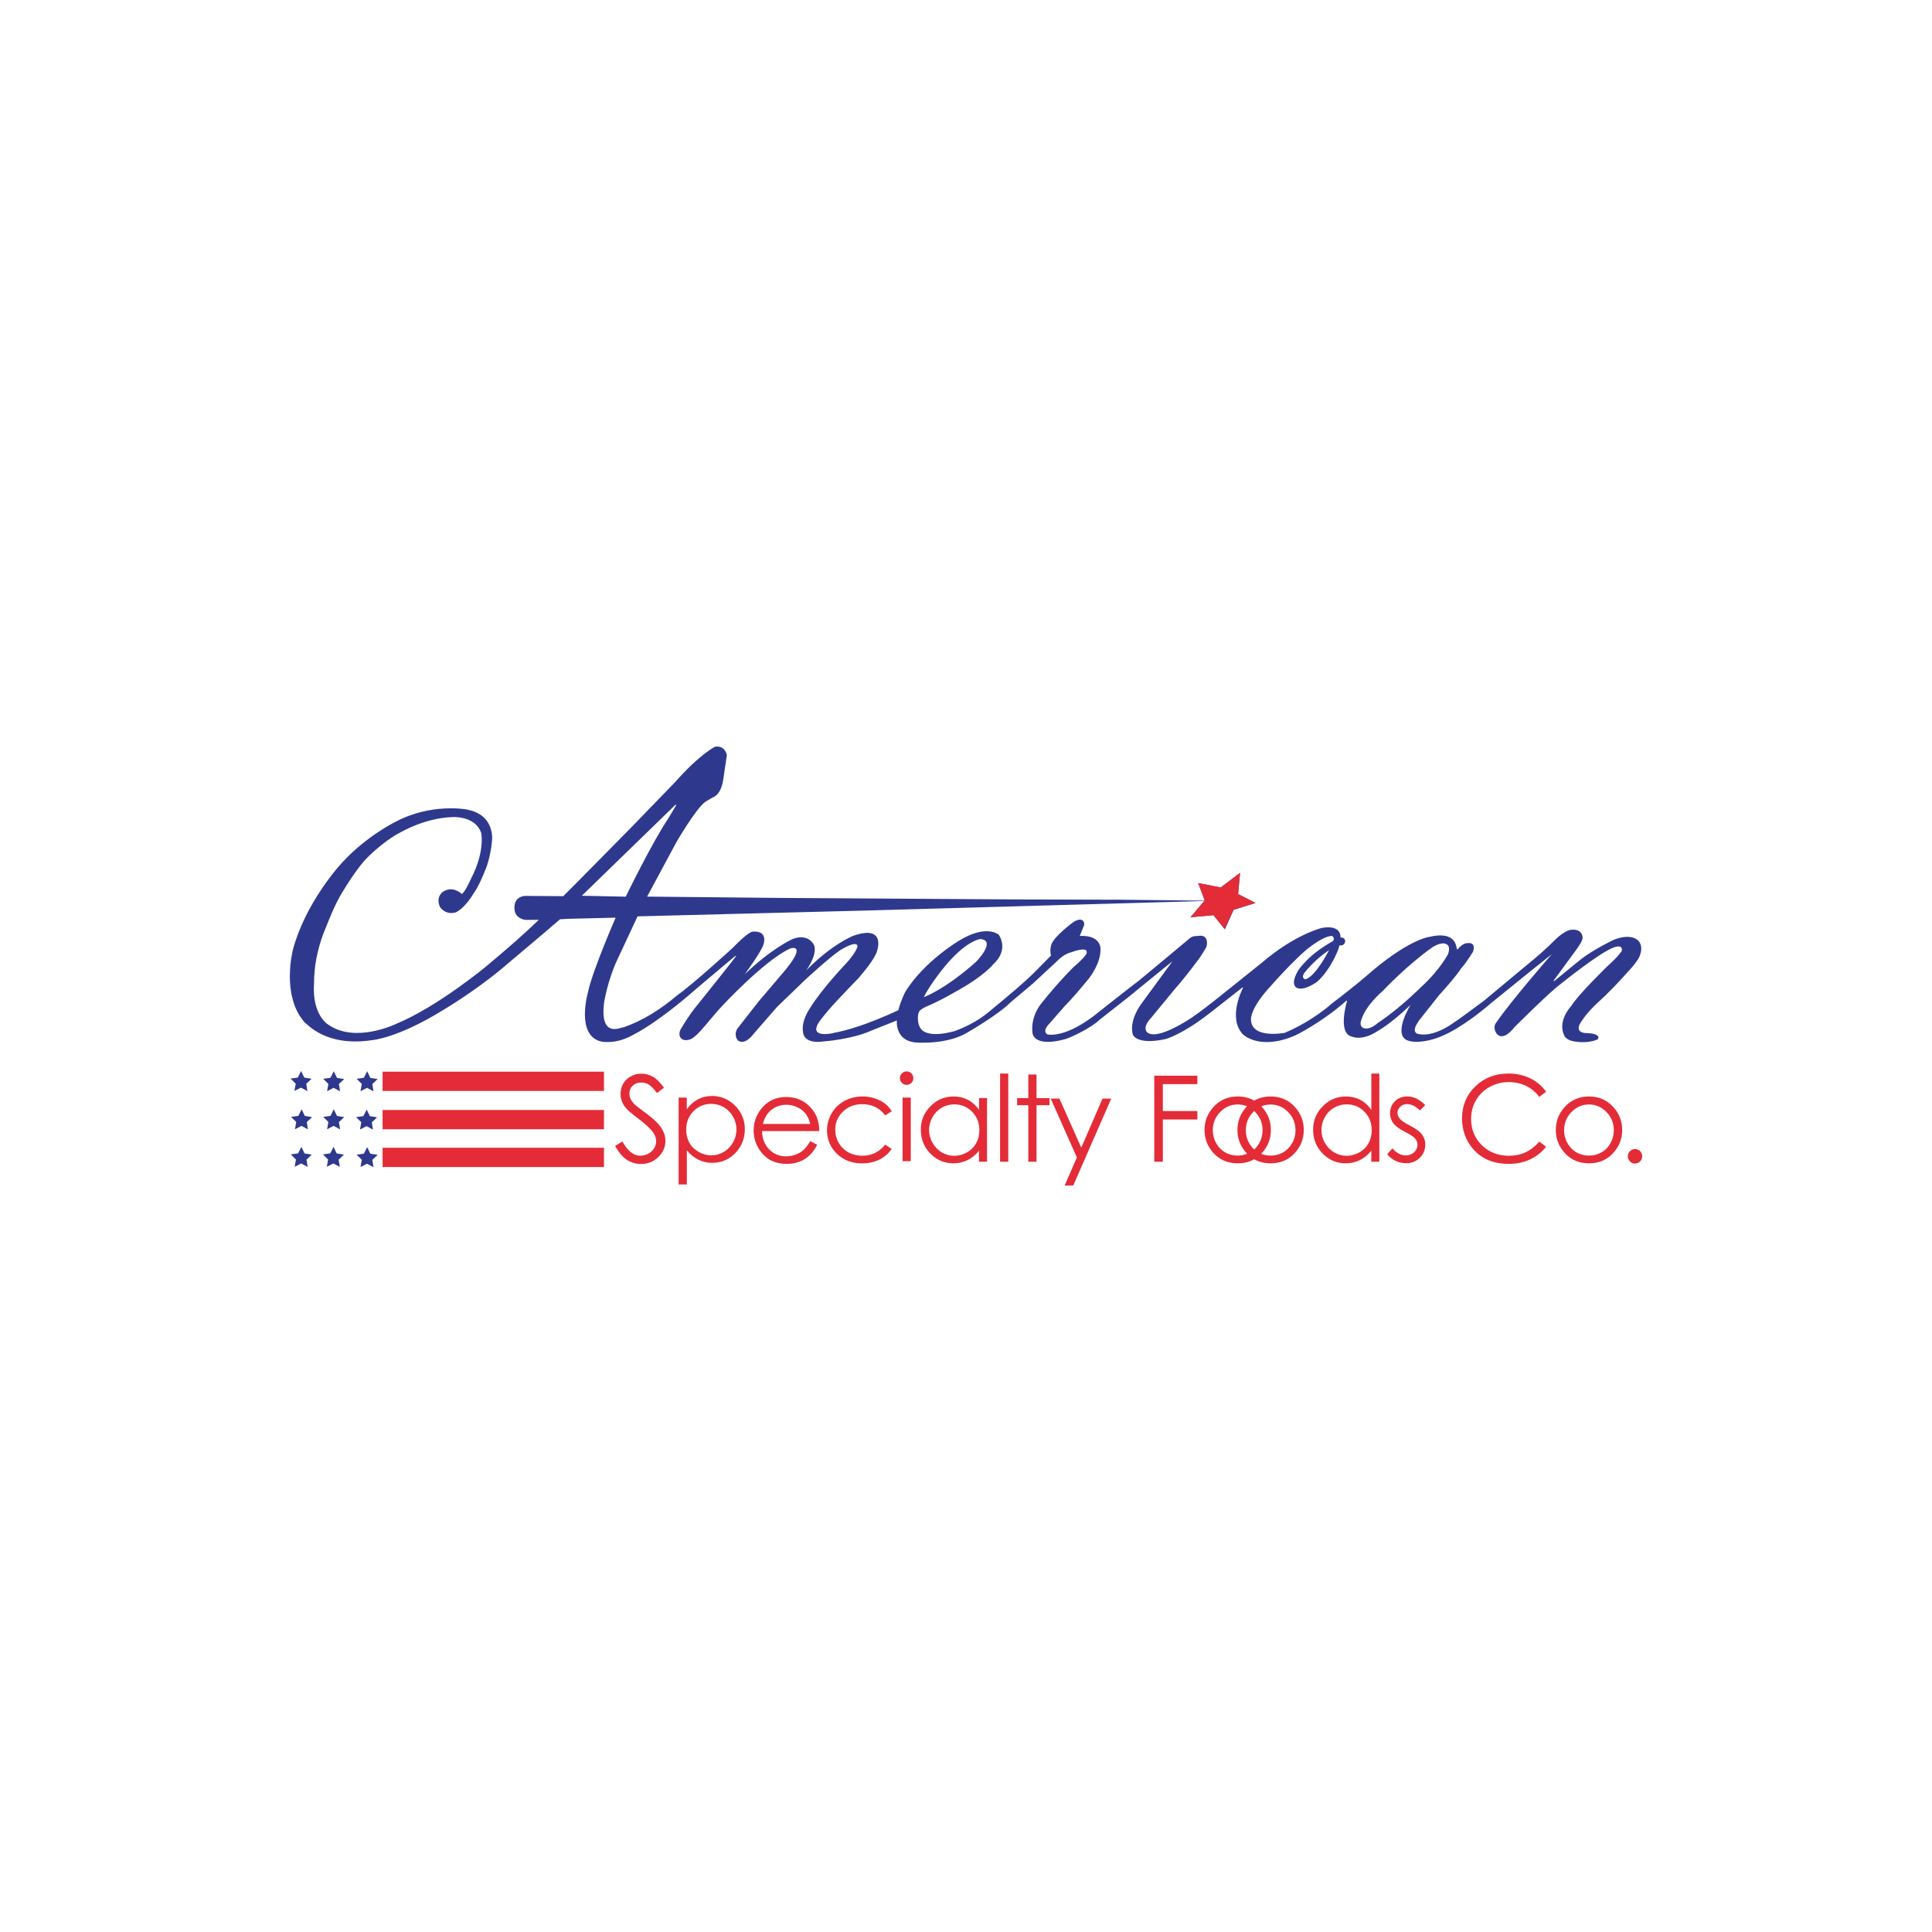 <?xml version="1.0" encoding="UTF-8"?>
<svg xmlns="http://www.w3.org/2000/svg" width="150" height="150" viewBox="0 0 150 150" fill="none">
  <path d="M47.758 88.967L48.325 88.625C48.725 89.358 49.188 89.729 49.708 89.729C49.933 89.729 50.142 89.675 50.337 89.571C50.533 89.467 50.683 89.325 50.788 89.15C50.892 88.975 50.942 88.788 50.942 88.592C50.942 88.367 50.867 88.15 50.717 87.933C50.508 87.638 50.125 87.279 49.571 86.863C49.013 86.442 48.667 86.138 48.533 85.95C48.296 85.633 48.179 85.296 48.179 84.929C48.179 84.638 48.25 84.375 48.388 84.133C48.525 83.896 48.721 83.704 48.975 83.567C49.229 83.429 49.504 83.358 49.8 83.358C50.117 83.358 50.408 83.438 50.683 83.592C50.958 83.746 51.246 84.033 51.554 84.45L51.008 84.863C50.758 84.529 50.542 84.308 50.367 84.204C50.192 84.1 49.996 84.046 49.788 84.046C49.517 84.046 49.3 84.129 49.125 84.292C48.954 84.454 48.867 84.658 48.867 84.896C48.867 85.042 48.896 85.183 48.958 85.317C49.021 85.454 49.129 85.6 49.292 85.763C49.379 85.846 49.667 86.071 50.154 86.429C50.733 86.854 51.129 87.238 51.342 87.567C51.558 87.9 51.663 88.233 51.663 88.571C51.663 89.054 51.479 89.475 51.112 89.833C50.746 90.192 50.296 90.371 49.771 90.371C49.367 90.371 48.996 90.263 48.667 90.046C48.337 89.829 48.033 89.467 47.754 88.958L47.758 88.967Z" fill="#E32C37"></path>
  <path d="M52.683 85.217H53.321V86.125C53.571 85.779 53.862 85.521 54.188 85.35C54.513 85.179 54.879 85.092 55.279 85.092C55.979 85.092 56.579 85.346 57.079 85.85C57.579 86.354 57.829 86.962 57.829 87.675C57.829 88.387 57.583 89.017 57.087 89.525C56.592 90.033 55.996 90.283 55.3 90.283C54.908 90.283 54.546 90.2 54.217 90.037C53.888 89.875 53.587 89.629 53.325 89.308V91.962H52.688V85.217H52.683ZM55.225 85.704C54.675 85.704 54.212 85.896 53.837 86.279C53.462 86.662 53.275 87.141 53.275 87.712C53.275 88.087 53.358 88.425 53.525 88.725C53.692 89.025 53.933 89.262 54.246 89.437C54.558 89.612 54.888 89.7 55.233 89.7C55.579 89.7 55.896 89.612 56.196 89.433C56.496 89.258 56.737 89.008 56.913 88.692C57.092 88.375 57.179 88.042 57.179 87.696C57.179 87.35 57.092 87.012 56.913 86.7C56.737 86.387 56.5 86.142 56.2 85.967C55.9 85.792 55.575 85.704 55.221 85.704H55.225Z" fill="#E32C37"></path>
  <path d="M62.908 88.596L63.446 88.879C63.271 89.225 63.067 89.504 62.837 89.713C62.608 89.925 62.35 90.088 62.062 90.196C61.775 90.308 61.45 90.363 61.087 90.363C60.283 90.363 59.65 90.1 59.196 89.571C58.742 89.042 58.513 88.446 58.513 87.779C58.513 87.154 58.704 86.596 59.087 86.104C59.575 85.479 60.229 85.171 61.046 85.171C61.862 85.171 62.558 85.492 63.062 86.129C63.421 86.579 63.6 87.142 63.608 87.817H59.163C59.175 88.392 59.358 88.863 59.712 89.229C60.067 89.596 60.504 89.779 61.025 89.779C61.275 89.779 61.521 89.738 61.758 89.65C61.996 89.563 62.2 89.446 62.367 89.3C62.533 89.154 62.712 88.921 62.908 88.6V88.596ZM62.908 87.267C62.825 86.929 62.7 86.658 62.538 86.454C62.375 86.25 62.163 86.088 61.896 85.963C61.629 85.838 61.35 85.775 61.054 85.775C60.571 85.775 60.154 85.929 59.804 86.242C59.55 86.467 59.358 86.808 59.225 87.263H62.908V87.267Z" fill="#E32C37"></path>
  <path d="M69.229 86.283L68.725 86.596C68.292 86.017 67.696 85.729 66.942 85.729C66.342 85.729 65.842 85.921 65.442 86.308C65.046 86.696 64.846 87.167 64.846 87.717C64.846 88.075 64.938 88.417 65.121 88.733C65.304 89.05 65.554 89.296 65.875 89.471C66.196 89.646 66.55 89.733 66.946 89.733C67.671 89.733 68.263 89.446 68.725 88.867L69.229 89.2C68.992 89.554 68.675 89.829 68.279 90.029C67.879 90.225 67.429 90.325 66.921 90.325C66.142 90.325 65.492 90.075 64.979 89.579C64.467 89.083 64.208 88.479 64.208 87.767C64.208 87.287 64.329 86.846 64.571 86.433C64.812 86.025 65.142 85.704 65.562 85.475C65.983 85.246 66.454 85.129 66.975 85.129C67.3 85.129 67.617 85.179 67.921 85.279C68.225 85.379 68.483 85.508 68.696 85.671C68.908 85.833 69.088 86.037 69.237 86.283H69.229Z" fill="#E32C37"></path>
  <path d="M70.388 83.183C70.533 83.183 70.654 83.233 70.758 83.338C70.862 83.442 70.912 83.562 70.912 83.708C70.912 83.854 70.862 83.975 70.758 84.075C70.654 84.179 70.533 84.229 70.388 84.229C70.242 84.229 70.125 84.179 70.021 84.075C69.917 83.971 69.867 83.85 69.867 83.708C69.867 83.567 69.917 83.438 70.021 83.338C70.125 83.233 70.246 83.183 70.388 83.183ZM70.075 85.217H70.713V90.154H70.075V85.217Z" fill="#E32C37"></path>
  <path d="M76.633 85.258V90.196H76.008V89.346C75.742 89.671 75.442 89.912 75.112 90.075C74.779 90.237 74.417 90.321 74.025 90.321C73.325 90.321 72.729 90.067 72.233 89.562C71.737 89.054 71.492 88.438 71.492 87.713C71.492 86.987 71.742 86.392 72.242 85.888C72.742 85.383 73.342 85.129 74.046 85.129C74.45 85.129 74.817 85.217 75.146 85.388C75.475 85.558 75.763 85.817 76.013 86.162V85.254H76.638L76.633 85.258ZM74.092 85.742C73.737 85.742 73.412 85.829 73.112 86.004C72.812 86.179 72.575 86.421 72.4 86.737C72.225 87.05 72.133 87.383 72.133 87.733C72.133 88.083 72.221 88.412 72.4 88.729C72.579 89.046 72.817 89.292 73.117 89.471C73.417 89.646 73.742 89.737 74.083 89.737C74.425 89.737 74.758 89.65 75.071 89.475C75.383 89.3 75.621 89.062 75.787 88.763C75.954 88.463 76.037 88.125 76.037 87.75C76.037 87.179 75.85 86.7 75.475 86.317C75.1 85.933 74.638 85.742 74.083 85.742H74.092Z" fill="#E32C37"></path>
  <path d="M77.646 83.35H78.283V90.196H77.646V83.35Z" fill="#E32C37"></path>
  <path d="M79.838 83.425H80.475V85.258H81.483V85.808H80.475V90.196H79.838V85.808H78.971V85.258H79.838V83.425Z" fill="#E32C37"></path>
  <path d="M81.583 85.296H82.254L83.95 89.1L85.6 85.296H86.275L83.329 92.042H82.658L83.608 89.863L81.579 85.296H81.583Z" fill="#E32C37"></path>
  <path d="M89.617 83.517H92.963V84.171H90.283V86.262H92.963V86.917H90.283V90.196H89.617V83.517Z" fill="#E32C37"></path>
  <path d="M100.546 85.954C100.046 85.404 99.417 85.129 98.654 85.129C98.175 85.129 97.75 85.237 97.375 85.454C97 85.237 96.575 85.129 96.096 85.129C95.333 85.129 94.7 85.404 94.2 85.958C93.746 86.463 93.517 87.054 93.517 87.737C93.517 88.421 93.758 89.029 94.237 89.546C94.717 90.062 95.337 90.321 96.096 90.321C96.579 90.321 97.004 90.217 97.371 90.004C97.742 90.213 98.167 90.321 98.65 90.321C99.404 90.321 100.021 90.062 100.504 89.546C100.983 89.029 101.225 88.425 101.225 87.737C101.225 87.05 100.996 86.454 100.542 85.954H100.546ZM97.454 86.338C97.833 86.729 98.025 87.2 98.025 87.754C98.025 88.112 97.937 88.446 97.767 88.754C97.658 88.946 97.529 89.108 97.375 89.246C97.221 89.108 97.092 88.946 96.983 88.754C96.808 88.446 96.725 88.112 96.725 87.754C96.725 87.2 96.917 86.729 97.296 86.338C97.321 86.308 97.35 86.283 97.379 86.258C97.408 86.283 97.433 86.308 97.462 86.338H97.454ZM96.092 89.721C95.737 89.721 95.417 89.638 95.121 89.471C94.825 89.304 94.592 89.067 94.421 88.754C94.246 88.446 94.162 88.112 94.162 87.754C94.162 87.2 94.354 86.729 94.733 86.338C95.112 85.946 95.567 85.75 96.096 85.75C96.354 85.75 96.596 85.796 96.821 85.892C96.8 85.912 96.779 85.933 96.758 85.958C96.304 86.463 96.075 87.054 96.075 87.737C96.075 88.421 96.317 89.029 96.796 89.546C96.804 89.558 96.817 89.567 96.829 89.579C96.6 89.671 96.354 89.717 96.096 89.717L96.092 89.721ZM100.321 88.754C100.146 89.062 99.912 89.3 99.621 89.471C99.325 89.638 99.004 89.721 98.65 89.721C98.387 89.721 98.146 89.675 97.917 89.583C97.929 89.571 97.937 89.562 97.95 89.55C98.429 89.033 98.671 88.429 98.671 87.742C98.671 87.054 98.442 86.458 97.987 85.958C97.967 85.938 97.946 85.917 97.929 85.896C98.154 85.8 98.396 85.754 98.654 85.754C99.179 85.754 99.633 85.95 100.012 86.342C100.392 86.733 100.583 87.204 100.583 87.758C100.583 88.117 100.496 88.45 100.325 88.758L100.321 88.754Z" fill="#E32C37"></path>
  <path d="M107.092 83.35V90.196H106.467V89.346C106.2 89.671 105.9 89.913 105.571 90.075C105.237 90.238 104.875 90.321 104.483 90.321C103.783 90.321 103.187 90.067 102.692 89.563C102.196 89.054 101.95 88.438 101.95 87.713C101.95 86.988 102.2 86.392 102.7 85.888C103.2 85.383 103.8 85.129 104.504 85.129C104.908 85.129 105.275 85.217 105.604 85.388C105.933 85.558 106.221 85.817 106.471 86.163V83.35H107.096H107.092ZM104.554 85.742C104.2 85.742 103.875 85.829 103.575 86.004C103.275 86.179 103.037 86.421 102.862 86.738C102.687 87.05 102.596 87.383 102.596 87.733C102.596 88.083 102.683 88.413 102.862 88.729C103.042 89.046 103.279 89.292 103.579 89.471C103.879 89.646 104.204 89.738 104.546 89.738C104.887 89.738 105.221 89.65 105.533 89.475C105.846 89.3 106.083 89.063 106.25 88.763C106.417 88.463 106.5 88.125 106.5 87.75C106.5 87.179 106.312 86.7 105.937 86.317C105.562 85.933 105.1 85.742 104.546 85.742H104.554Z" fill="#E32C37"></path>
  <path d="M110.654 85.796L110.246 86.217C109.904 85.888 109.575 85.721 109.25 85.721C109.042 85.721 108.867 85.787 108.721 85.925C108.575 86.062 108.5 86.221 108.5 86.4C108.5 86.562 108.562 86.713 108.683 86.858C108.804 87.008 109.058 87.179 109.446 87.379C109.921 87.625 110.242 87.858 110.408 88.088C110.575 88.317 110.658 88.575 110.658 88.862C110.658 89.267 110.517 89.612 110.229 89.892C109.946 90.175 109.587 90.312 109.162 90.312C108.879 90.312 108.604 90.25 108.346 90.125C108.087 90 107.871 89.829 107.704 89.612L108.104 89.158C108.429 89.525 108.775 89.708 109.137 89.708C109.392 89.708 109.608 89.625 109.787 89.463C109.967 89.3 110.054 89.108 110.054 88.888C110.054 88.704 109.996 88.546 109.875 88.4C109.758 88.263 109.492 88.083 109.075 87.875C108.629 87.646 108.325 87.417 108.167 87.196C108.004 86.971 107.925 86.717 107.925 86.429C107.925 86.054 108.054 85.742 108.308 85.496C108.562 85.246 108.887 85.125 109.279 85.125C109.733 85.125 110.192 85.346 110.654 85.792V85.796Z" fill="#E32C37"></path>
  <path d="M120.037 84.758L119.512 85.163C119.221 84.783 118.875 84.496 118.467 84.304C118.058 84.108 117.612 84.013 117.125 84.013C116.592 84.013 116.1 84.142 115.646 84.396C115.192 84.65 114.842 84.996 114.592 85.425C114.342 85.854 114.217 86.342 114.217 86.879C114.217 87.692 114.496 88.371 115.054 88.917C115.612 89.463 116.317 89.733 117.167 89.733C118.1 89.733 118.883 89.367 119.512 88.633L120.037 89.033C119.704 89.458 119.287 89.783 118.792 90.017C118.296 90.25 117.737 90.363 117.125 90.363C115.958 90.363 115.033 89.975 114.362 89.196C113.796 88.538 113.512 87.746 113.512 86.817C113.512 85.838 113.854 85.017 114.542 84.35C115.229 83.683 116.087 83.35 117.117 83.35C117.742 83.35 118.304 83.475 118.804 83.721C119.308 83.967 119.717 84.313 120.037 84.758Z" fill="#E32C37"></path>
  <path d="M123.371 85.129C124.133 85.129 124.762 85.404 125.262 85.954C125.717 86.458 125.946 87.05 125.946 87.737C125.946 88.425 125.704 89.029 125.225 89.546C124.746 90.062 124.125 90.321 123.371 90.321C122.617 90.321 121.992 90.062 121.512 89.546C121.033 89.029 120.792 88.425 120.792 87.737C120.792 87.05 121.021 86.463 121.475 85.958C121.975 85.404 122.608 85.129 123.371 85.129ZM123.371 85.75C122.842 85.75 122.387 85.946 122.008 86.338C121.629 86.729 121.437 87.2 121.437 87.754C121.437 88.112 121.525 88.446 121.696 88.754C121.871 89.062 122.104 89.3 122.396 89.471C122.692 89.638 123.012 89.721 123.367 89.721C123.721 89.721 124.042 89.638 124.337 89.471C124.633 89.304 124.867 89.067 125.037 88.754C125.212 88.446 125.296 88.112 125.296 87.754C125.296 87.2 125.104 86.729 124.725 86.338C124.346 85.946 123.892 85.75 123.367 85.75H123.371Z" fill="#E32C37"></path>
  <path d="M126.942 89.212C127.096 89.212 127.229 89.267 127.337 89.375C127.446 89.483 127.5 89.617 127.5 89.775C127.5 89.933 127.446 90.062 127.337 90.171C127.229 90.283 127.096 90.337 126.942 90.337C126.787 90.337 126.654 90.283 126.546 90.171C126.437 90.058 126.383 89.929 126.383 89.775C126.383 89.621 126.437 89.483 126.546 89.375C126.654 89.267 126.787 89.212 126.942 89.212Z" fill="#E32C37"></path>
  <path d="M46.892 83.204H29.704V84.7H46.892V83.204Z" fill="#E32C37"></path>
  <path d="M46.892 86.179H29.704V87.675H46.892V86.179Z" fill="#E32C37"></path>
  <path d="M46.892 89.112H29.704V90.608H46.892V89.112Z" fill="#E32C37"></path>
  <path d="M22.858 84.7L22.962 84.142L22.558 83.738L23.121 83.663L23.379 83.154L23.625 83.667L24.192 83.754L23.779 84.146L23.867 84.713L23.367 84.442L22.858 84.7Z" fill="#2E398D"></path>
  <path d="M25.396 84.721L25.496 84.158L25.092 83.758L25.658 83.679L25.913 83.171L26.163 83.688L26.725 83.775L26.312 84.167L26.404 84.729L25.9 84.458L25.396 84.721Z" fill="#2E398D"></path>
  <path d="M27.988 84.721L28.092 84.158L27.688 83.758L28.25 83.679L28.508 83.171L28.754 83.688L29.321 83.775L28.908 84.167L29 84.729L28.496 84.458L27.988 84.721Z" fill="#2E398D"></path>
  <path d="M22.9 87.675L23 87.112L22.596 86.713L23.163 86.638L23.417 86.125L23.667 86.642L24.229 86.729L23.817 87.121L23.908 87.683L23.408 87.412L22.9 87.675Z" fill="#2E398D"></path>
  <path d="M25.396 87.675L25.496 87.112L25.092 86.713L25.658 86.638L25.913 86.125L26.163 86.642L26.725 86.729L26.312 87.121L26.404 87.683L25.9 87.412L25.396 87.675Z" fill="#2E398D"></path>
  <path d="M27.95 87.696L28.05 87.133L27.646 86.734L28.212 86.654L28.471 86.146L28.717 86.659L29.279 86.746L28.867 87.142L28.958 87.704L28.458 87.433L27.95 87.696Z" fill="#2E398D"></path>
  <path d="M22.879 90.588L22.979 90.029L22.575 89.625L23.142 89.55L23.4 89.042L23.646 89.554L24.208 89.642L23.796 90.038L23.888 90.6L23.388 90.329L22.879 90.588Z" fill="#2E398D"></path>
  <path d="M25.375 90.588L25.475 90.029L25.071 89.625L25.637 89.55L25.896 89.042L26.142 89.554L26.704 89.642L26.292 90.038L26.383 90.6L25.883 90.329L25.375 90.588Z" fill="#2E398D"></path>
  <path d="M27.988 90.608L28.092 90.05L27.688 89.646L28.25 89.571L28.508 89.062L28.754 89.575L29.321 89.662L28.908 90.054L29 90.621L28.496 90.35L27.988 90.608Z" fill="#2E398D"></path>
  <path d="M127.183 73.025C127.183 73.025 126.688 72.429 125.333 72.95C125.325 72.942 123.738 73.7 122.713 74.5L120.658 76.179L120.621 76.138L122.333 73.804C122.567 73.483 122.846 73.083 122.875 72.833C122.875 72.833 122.908 72.071 121.958 72.192C121.958 72.192 121.508 72.213 120.733 72.971C120.071 73.638 119.325 74.296 118.513 74.95L115.225 77.688C114.279 78.388 113.254 79.158 112.833 79.421C112.846 79.421 111.213 80.642 109.996 80.242C109.688 80.025 109.896 79.65 110.146 79.267L111.721 77.275C112.417 76.504 113.063 75.763 113.433 75.2C113.725 74.875 114.038 74.413 114.358 73.904C114.358 73.904 114.692 73.092 113.858 73.233C113.858 73.233 113.554 73.233 113.154 73.725C113.008 73.725 113.263 72.192 110.921 72.75C110.921 72.75 109.288 72.95 106.054 75.8C105.271 76.467 104.375 77.175 103.396 77.921C103.396 77.921 101.954 79.254 99.746 80.188C99.746 80.188 97.083 80.708 97.125 79.096C97.125 79.096 97.088 78.258 98.621 76.6C99.629 75.45 100.642 74.421 101.375 73.783C101.375 73.783 102.583 72.746 103.333 72.671C103.513 72.604 103.729 73.008 103.338 73.146C103.371 73.175 101.883 73.846 100.796 75.333C100.796 75.371 100.204 76.229 100.592 76.629C100.592 76.629 100.967 77.083 102.188 76.279C102.188 76.279 103.021 75.692 103.758 74.058C103.813 73.938 103.9 73.788 103.988 73.396C103.988 73.396 104.367 73.471 104.429 73.138C104.429 73.138 104.529 72.8 104.071 72.779C104.071 72.779 104.2 71.763 102.613 72.046C102.638 72.054 100.571 72.5 97.892 74.808L94.575 77.463C93.921 77.988 93.258 78.504 92.554 78.988C92.554 78.988 89.883 80.833 89.071 80.154C89.071 80.154 88.625 79.817 89.367 79.033L91.142 76.875C91.75 76.183 92.35 75.429 92.942 74.633C93.233 74.279 93.646 73.558 93.646 73.558C93.717 73.458 93.9 72.496 93.008 72.667C92.842 72.679 92.638 72.654 92.404 72.821C92.404 72.821 88.242 76.304 88.242 76.279C88.242 76.254 85.242 78.621 85.242 78.621C85.242 78.621 83.033 80.529 81.342 80.321C81.342 80.321 80.842 80.121 81.479 79.467C81.904 78.967 82.375 78.463 82.629 78.15C83.158 77.621 83.833 76.838 84.546 75.963C84.608 75.888 85.479 74.767 85.442 73.683C85.442 73.683 85.517 72.592 83.833 72.663L84.146 71.892C84.237 71.754 84.175 71.113 83.388 71.554C83.388 71.554 81.779 72.713 81.604 73.4C81.529 73.675 81.542 73.938 81.596 74.192L80.338 75.467C79.567 76.242 78.333 77.279 76.996 78.379C76.242 79.05 75.229 79.663 74.067 80.071C74.179 80.017 71.733 80.829 71.354 79.6C71.246 79.367 71.196 78.679 71.433 78.446C71.433 78.446 71.629 78.279 71.9 78.158C72.971 77.725 74.379 76.896 74.971 76.546C74.971 76.546 76.45 75.667 77.125 74.854C77.125 74.854 78.346 73.879 77.55 72.579C77.55 72.579 76.608 71.7 74.421 73.058C74.421 73.058 71.771 74.629 70.3 76.979C70.3 76.979 69.942 77.658 69.746 78.429C69.746 78.429 66.908 79.808 64.729 80.192C64.792 80.2 62.579 80.721 63.683 79.221C64.375 78.283 65.504 77.138 66.688 75.908C66.671 75.904 67.688 74.779 67.983 74.104C68.083 74.008 68.963 71.667 66.171 72.683C66.183 72.696 64.621 73.283 62.587 75.346C62.587 75.346 63.462 74.196 63.217 73.408C62.908 72.775 62.217 72.613 61.479 72.933C61.479 72.933 59.883 73.654 57.821 75.646C57.821 75.646 59.133 73.854 59.271 73.342C59.271 73.342 59.688 72.229 58.438 72.333C58.438 72.333 58.133 72.296 56.888 73.592C56.888 73.592 53.8 76.421 52.583 77.271C51.233 78.421 49.837 79.267 48.4 79.767C48.308 79.692 46.533 80.754 46.904 77.821C46.904 77.821 47.179 76.075 47.95 74.463L49.5 71.146L67.158 70.696L93.496 69.954L92.433 71.217L94.217 71.054L95.096 72.154L95.783 70.638L97.483 70.108L96.129 69.417L96.279 67.771L94.779 68.908L93.029 68.563L93.546 69.925L86.979 69.854L79.237 69.833L60.383 69.713L50.242 69.613L52.508 65.4C52.508 65.4 54.017 62.788 54.767 62.246L55.342 61.908C55.342 61.908 56.008 61.754 56.171 60.404L56.433 58.625C56.433 58.625 56.312 57.85 55.513 57.975C55.513 57.975 54.337 58.546 52.417 60.721L48.987 64.263L44.775 68.533L43.733 69.579L40.742 69.558C40.742 69.558 39.75 69.596 39.971 70.771C40.154 71.404 40.846 71.421 40.846 71.421L41.829 71.413C40.754 72.467 39.329 73.708 37.742 75.033C37.742 75.033 33.996 78.146 30.788 79.479C30.788 79.479 27.671 81.017 25.546 79.592C25.546 79.592 24.2 78.892 24.383 76.317C24.383 75.013 24.646 73.725 25.113 72.463C25.121 72.513 25.783 70.654 26.396 69.583C26.396 69.583 27.404 67.813 28.358 66.754C28.358 66.754 29.625 65.375 31.154 64.592C31.154 64.592 33 63.513 35.067 63.442C35.067 63.442 36.867 63.275 37.358 64.663C37.358 64.663 37.683 66.071 36.575 68.213C36.575 68.213 36.087 69.321 35.846 69.404C35.846 69.404 35.158 68.713 34.367 69.25C34.367 69.25 33.808 69.65 34.163 70.421C34.163 70.421 34.571 71.071 35.375 70.838C35.375 70.838 36.017 70.625 36.812 69.3C37.104 68.9 37.442 68.158 37.758 67.346C37.758 67.346 38.079 66.538 38.192 65.354C38.192 65.354 38.542 63.242 36.188 62.842C36.188 62.842 33.475 62.333 30.7 63.808C30.7 63.808 28.171 65.038 26.204 67.379C26.221 67.363 23.683 70.229 22.754 73.688C22.754 73.688 21.783 77.288 23.667 79.396C23.833 79.463 25.262 81.304 28.879 80.758C28.879 80.758 30.833 80.625 34.354 78.45C34.354 78.45 36.712 77.067 38.888 75.267L42.117 72.542L43.483 71.371L44.242 71.333L47.8 71.246C47.8 71.246 46.013 75.325 45.658 77.004C45.658 77.004 44.642 80.467 46.742 80.879C46.742 80.858 47.846 81.129 49.263 80.288C49.263 80.288 51.013 79.454 54.129 76.708L57.029 74.267C57.029 74.267 57.138 74.171 57.154 74.217C57.171 74.263 53.908 78.321 53.908 78.321C53.479 78.883 53.167 79.379 52.871 79.879C52.854 79.875 52.542 80.446 53 80.704C53 80.704 53.429 80.933 53.958 80.454C54.429 80.088 55.2 79.038 56.054 78.117C56.054 78.117 59.246 74.667 61.25 73.688C61.329 73.608 62.712 73.171 61.004 75.275L58.921 77.725L57.263 79.842C57.263 79.842 56.929 80.279 57.271 80.758C57.271 80.758 57.737 81.279 58.538 80.238L60.337 78.171L62.596 75.996C62.596 75.996 64.821 73.942 65.429 73.658C65.429 73.658 66.5 73.008 66.583 73.454C66.583 73.454 66.533 73.863 65.742 74.746C65.742 74.746 63.808 76.758 62.888 78.275C62.888 78.275 62.179 79.242 62.35 80.158C62.358 80.175 62.358 81.083 63.975 80.854C64 80.854 66.154 80.692 67.65 80.017L69.633 79.225C69.633 79.225 69.45 80.788 71.1 80.938C71.1 80.938 73.55 81.154 75.188 80.117C75.188 80.117 77.525 78.775 78.508 77.779L80.179 76.375L82.133 74.563C82.133 74.563 82.6 74.054 83.217 73.921C83.25 73.9 84.404 73.479 84.371 73.921C84.371 73.921 84.542 74.067 83.358 75.075C83.358 75.075 82.217 76.188 80.888 77.858C80.888 77.858 80.008 78.821 80.158 80.175C80.158 80.175 80.179 81.379 82.75 80.667C82.85 80.642 84.533 79.971 85.412 79.142L87.638 77.392L90.258 75.254L91.029 74.633L88.571 77.992C88.571 77.992 87.642 79.221 87.954 80.329C87.954 80.329 88.229 81.163 90.483 80.675C90.483 80.675 91.717 80.371 93.883 78.692L96.463 76.667L96.513 76.688C96.513 76.688 95.258 79.025 96.513 80.321C96.513 80.321 97.829 81.613 100.621 80.363C100.621 80.363 102.654 79.367 104.529 77.696H104.592C104.592 77.696 103.804 80.229 104.967 80.483C104.967 80.483 105.704 80.85 106.9 80.088C106.9 80.088 107.963 79.517 109.513 78.021C109.513 78.021 108.138 80.238 109.229 80.758C109.871 81.038 111.138 80.846 112.192 80.329C112.192 80.329 113.633 79.721 115.758 77.888L118.783 75.438L120.483 74.083C120.483 74.083 117.425 77.571 116.142 79.425C116.142 79.425 115.858 79.763 116.204 80.258C116.204 80.258 116.658 80.942 117.592 79.738C117.592 79.738 120.346 76.992 121.113 76.442C121.113 76.442 124.171 73.958 125.304 73.554C125.304 73.554 126.021 73.271 125.913 73.829C125.913 73.829 125.638 74.275 124.9 74.917C124.9 74.917 122.513 77.225 121.996 78.1C121.975 78.129 120.867 79.258 121.471 80.45C121.508 80.467 121.613 80.758 122.229 80.858C122.329 80.867 123.213 81.042 123.992 80.717C124.058 80.738 124.446 80.263 123.213 80.208C123.213 80.208 122.313 80.258 122.638 79.538C122.638 79.538 123.058 78.729 124.129 77.771C124.888 77.079 125.638 76.3 126.375 75.463C126.671 75.163 126.942 74.829 127.192 74.454C127.192 74.454 127.721 73.6 127.192 73.025H127.183ZM101.354 76.038C101.354 76.038 100.938 75.946 101.325 75.467C101.325 75.467 102.063 74.513 103.188 73.767C103.188 73.767 102.167 75.8 101.354 76.033V76.038ZM72.996 75.479C74.925 72.975 76.125 72.908 76.125 72.908C77.392 73.029 75.792 74.663 75.792 74.663C73.362 76.838 71.729 77.417 71.729 77.417C72.033 76.729 72.996 75.479 72.996 75.479ZM45.171 69.546L52.458 62.467L52.5 62.517L51.904 63.513C50.621 65.417 48.583 69.617 48.583 69.617L45.171 69.546ZM106.913 79.471C106.175 80.113 105.408 79.913 105.7 79.163C105.779 78.979 105.942 78.204 107.383 76.908C107.383 76.908 109.267 74.908 111.208 73.55C111.238 73.533 111.783 73.167 112.179 73.258C112.175 73.292 112.679 73.263 112.438 74.05C112.438 74.05 111.863 75.225 110.342 76.629L110.054 76.904C109.038 77.875 107.992 78.746 106.913 79.467V79.471Z" fill="#2E398D"></path>
  <path d="M93.021 68.558L93.537 69.921L92.425 71.217L94.208 71.05L95.067 72.108L95.775 70.633L97.475 70.104L96.121 69.412L96.271 67.767L94.775 68.904L93.021 68.558Z" fill="#E32C37"></path>
</svg>

